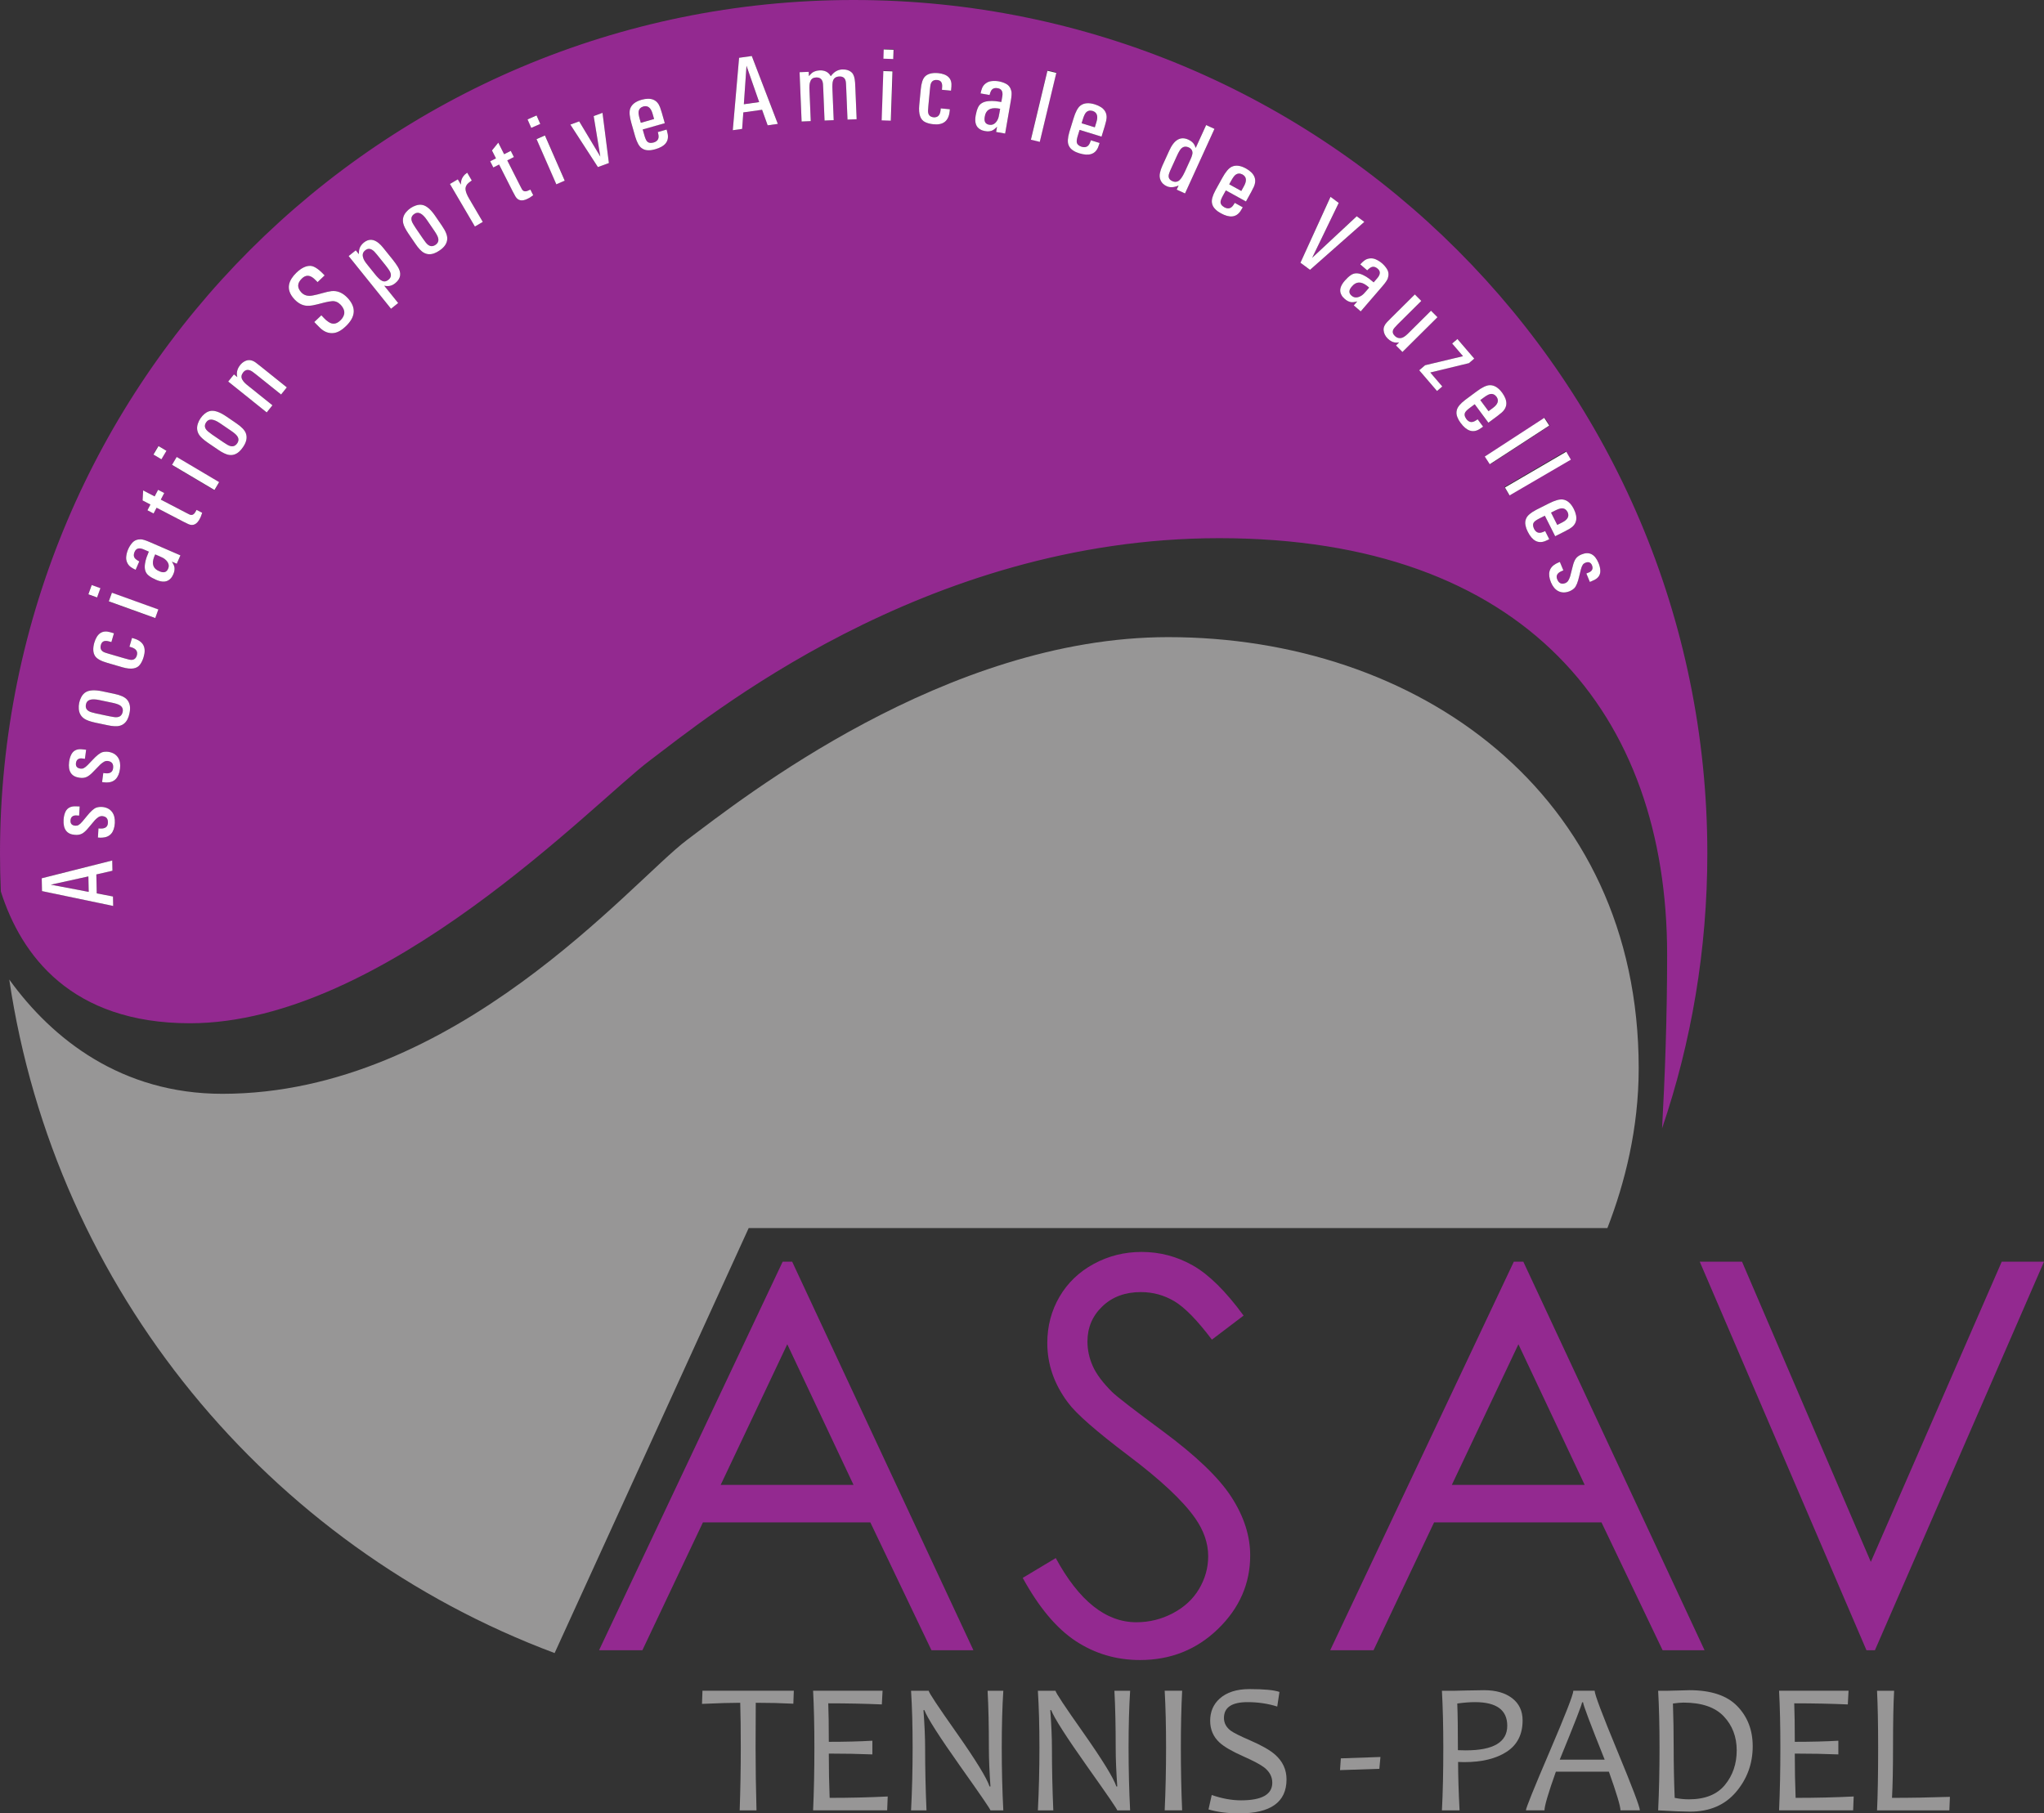 <?xml version="1.0" encoding="utf-8"?>
<!-- Generator: Adobe Illustrator 28.0.0, SVG Export Plug-In . SVG Version: 6.00 Build 0)  -->
<svg version="1.1" id="Layer_1" xmlns="http://www.w3.org/2000/svg" xmlns:xlink="http://www.w3.org/1999/xlink" x="0px" y="0px"
	 viewBox="0 0 695.102 616.827" enable-background="new 0 0 695.102 616.827" xml:space="preserve">
<rect x="0" y="0" width="695.102" height="616.827" fill="#333333" stroke="none"/>
<g>
	<g>
		<path fill="#932990" d="M372.883,41.461c0.6-1.997,0.164-3.239-1.308-3.726     c-0.954-0.269-1.724-0.069-2.31,0.597c-0.344,0.383-0.691,1.146-1.042,2.291     l-0.4,1.307l4.493,1.377L372.883,41.461z"/>
		<path fill="#932990" d="M40.701,239.865c-0.506-0.304-1.362-0.583-2.566-0.835     l-4.382-0.919c-2.709-0.568-4.214-0.081-4.515,1.463     c-0.312,1.378,0.357,2.292,2.009,2.744l1.542,0.393l4.382,0.919l1.6,0.283     c1.683,0.248,2.668-0.342,2.956-1.772     C41.911,241.143,41.569,240.385,40.701,239.865z"/>
		<path fill="#932990" d="M398.696,61.621c0.685,0.312,1.327,0.317,1.928,0.015     c0.716-0.362,1.474-1.407,2.274-3.133l2.034-4.463     c0.246-0.539,0.424-1.053,0.533-1.541c0.11-0.488,0.071-0.938-0.117-1.349     c-0.209-0.421-0.57-0.755-1.083-1.001c-1.332-0.595-2.396-0.184-3.191,1.231     c-0.294,0.48-0.587,1.054-0.879,1.722l-1.85,4.059     c-0.352,0.742-0.596,1.332-0.732,1.77     C397.144,60.206,397.504,61.103,398.696,61.621z"/>
		<path fill="#932990" d="M414.61,183.06c104.33,0,152.33,60,152.33,141.66     c0,21.71-0.78,42.23-1.72,59.1c9.98-29.34,15.39-60.8,15.39-93.52     C580.61,129.97,450.63,0,290.3,0S0,129.97,0,290.3     C0,294.64,0.1,298.96,0.29,303.25c6.94,21.79,23.99,44.81,64.32,44.81     c66,0,137.66-75.34,156.33-89.34S313.94,183.06,414.61,183.06z M537.837,188.59     c2.59-1.071,4.515-0.098,5.774,2.919c0.327,0.79,0.523,1.565,0.592,2.326     c0.139,1.497-0.489,2.619-1.881,3.367l-1.165,0.537l-0.505,0.209l-1.188-2.875     l0.489-0.203l0.568-0.235c0.982-0.517,1.274-1.285,0.878-2.305     c-0.416-1.036-1.171-1.341-2.264-0.913c-0.4,0.166-0.695,0.392-0.884,0.68     c-0.252,0.375-0.466,0.901-0.643,1.579l-0.572,2.327     c-0.457,2.025-1.003,3.374-1.639,4.043c-0.429,0.424-0.973,0.778-1.632,1.063     c-1.409,0.558-2.69,0.545-3.844-0.038c-1.049-0.541-1.88-1.535-2.491-2.983     c-1.204-2.941-0.636-5.057,1.704-6.345l0.771-0.374l0.553-0.229l1.188,2.875     l-0.569,0.235l-0.611,0.309c-1.063,0.649-1.355,1.509-0.875,2.581     c0.542,1.28,1.438,1.687,2.687,1.219c0.421-0.174,0.751-0.434,0.99-0.78     c0.283-0.449,0.514-0.964,0.693-1.544l0.479-1.881l0.511-1.986     c0.254-0.906,0.555-1.61,0.902-2.111     C536.277,189.439,536.938,188.95,537.837,188.59z M533.859,179.806     c-0.458,0.281-1.002,0.581-1.633,0.899l-3.358,1.691l-3.514-6.975l-1.617,0.815     c-1.023,0.502-1.694,0.942-2.014,1.321c-0.488,0.577-0.506,1.339-0.055,2.285     c0.625,1.241,1.546,1.651,2.763,1.23l0.672-0.262l0.351-0.177l1.399,2.778     l-0.351,0.177l-1.062,0.477c-2.402,0.929-4.369-0.14-5.901-3.208     c-0.369-0.707-0.618-1.404-0.748-2.092c-0.196-0.896-0.117-1.714,0.237-2.454     c0.425-0.979,1.573-1.954,3.446-2.922l4.242-2.137     c2.092-1.066,3.697-1.512,4.819-1.336c1.483,0.235,2.712,1.319,3.686,3.252     C536.688,176.154,536.234,178.367,533.859,179.806z M534.021,156.176l-20.839,12.167     l-1.568-2.686l20.839-12.167L534.021,156.176z M527.062,144.749l-20.23,13.153     l-1.695-2.607l20.23-13.154L527.062,144.749z M506.661,131.021     c1.502-0.021,2.897,0.837,4.187,2.577c1.954,2.692,1.884,4.95-0.212,6.773     c-0.402,0.355-0.888,0.744-1.455,1.165l-3.021,2.239l-4.651-6.273l-1.455,1.079     c-0.922,0.669-1.509,1.218-1.759,1.645c-0.383,0.652-0.271,1.405,0.336,2.261     c0.828,1.116,1.805,1.363,2.932,0.74l0.617-0.373l0.316-0.234l1.853,2.499     l-0.316,0.234l-0.964,0.651c-2.208,1.325-4.329,0.607-6.362-2.154     c-0.484-0.634-0.849-1.279-1.094-1.934c-0.347-0.85-0.408-1.669-0.185-2.459     c0.252-1.038,1.217-2.193,2.896-3.467l3.816-2.83     C504.019,131.753,505.526,131.04,506.661,131.021z M495.624,115.315l5.722,6.666     l-1.803,1.547l-13.148,3.18l4.085,4.759l-1.79,1.537l-6.055-7.055l1.996-1.714     l12.899-3.078l-3.695-4.305L495.624,115.315z M481.142,100.152l2.191,2.207     l-8.028,7.972c-0.841,0.851-1.339,1.441-1.492,1.771     c-0.342,0.772-0.179,1.478,0.487,2.117c0.417,0.437,0.88,0.692,1.388,0.766     c0.611,0.115,1.244-0.048,1.898-0.489c0.388-0.256,0.775-0.577,1.163-0.963     l7.896-7.839l2.191,2.207l-11.909,11.825l-2.191-2.207l1.055-1.047l-0.894,0.069     c-1.088-0.012-2.094-0.483-3.017-1.413c-0.818-0.825-1.271-1.757-1.355-2.796     c-0.077-0.967,0.329-1.908,1.219-2.823l1.272-1.289L481.142,100.152z      M467.8,88.198c0.759,0.324,1.466,0.76,2.121,1.309     c0.75,0.647,1.343,1.338,1.777,2.074c0.552,0.913,0.637,1.948,0.254,3.108     c-0.206,0.605-0.804,1.481-1.793,2.629l-7.421,8.607l-2.355-2.031l1.183-1.372     c-0.989,0.275-1.747,0.352-2.272,0.229c-0.689-0.143-1.354-0.498-1.994-1.064     c-0.481-0.4-0.845-0.834-1.09-1.3c-0.851-1.456-0.479-3.091,1.115-4.905     c0.662-0.768,1.335-1.392,2.019-1.87c1.174-0.838,2.595-0.847,4.264-0.025     c0.67,0.322,1.312,0.71,1.928,1.166l1.611,1.298l1.283-1.488     c1.068-1.275,1.074-2.346,0.017-3.212c-0.638-0.535-1.261-0.719-1.87-0.552     c-0.436,0.121-0.98,0.509-1.635,1.163l-2.356-2.031     c0.47-0.527,0.916-0.948,1.337-1.262c0.526-0.418,1.146-0.67,1.858-0.755     S467.167,87.921,467.8,88.198z M452.471,66.956l2.787,2.065l-9.035,18.68     l15.159-14.142l2.582,1.913l-18.466,16.308l-3.255-2.412L452.471,66.956z      M415.647,60.543c1.125-2.06,2.2-3.334,3.225-3.822     c1.357-0.643,2.983-0.441,4.878,0.605c2.896,1.638,3.77,3.722,2.62,6.25     c-0.219,0.491-0.499,1.045-0.841,1.664l-1.817,3.291l-6.837-3.776l-0.876,1.585     c-0.561,0.992-0.867,1.734-0.917,2.227c-0.077,0.751,0.338,1.391,1.244,1.917     c1.217,0.672,2.209,0.491,2.976-0.543l0.406-0.595l0.19-0.344l2.723,1.504     l-0.19,0.344l-0.606,0.992c-1.459,2.123-3.687,2.35-6.683,0.682     c-0.704-0.375-1.303-0.811-1.798-1.305c-0.668-0.629-1.064-1.349-1.188-2.16     c-0.202-1.048,0.196-2.5,1.195-4.356L415.647,60.543z M394.479,58.76     c0.166-0.776,0.438-1.578,0.815-2.408l2.318-5.085     c1.671-3.746,3.851-5,6.542-3.76c0.99,0.464,1.678,1.072,2.062,1.823     c0.115,0.24,0.255,0.567,0.417,0.979l3.538-7.759l2.83,1.29l-10.011,21.957     l-2.83-1.29l0.639-1.399c-1.577,0.684-2.931,0.755-4.062,0.214     c-0.927-0.411-1.593-1.03-1.997-1.859     C394.336,60.632,394.249,59.732,394.479,58.76z M363.673,44.858l1.393-4.542     c0.676-2.247,1.466-3.715,2.368-4.404c1.196-0.909,2.829-1.046,4.898-0.412     c3.171,1.008,4.454,2.867,3.85,5.577c-0.113,0.525-0.273,1.126-0.48,1.801     l-1.102,3.595l-7.467-2.289l-0.531,1.732c-0.345,1.086-0.491,1.875-0.439,2.368     c0.079,0.751,0.617,1.292,1.612,1.62c1.329,0.407,2.263,0.026,2.8-1.144     l0.275-0.666l0.115-0.376l2.974,0.912l-0.115,0.375l-0.39,1.096     c-0.99,2.377-3.124,3.058-6.399,2.042c-0.766-0.223-1.441-0.525-2.027-0.907     c-0.783-0.478-1.319-1.101-1.607-1.869     C362.986,48.384,363.078,46.88,363.673,44.858z M356.212,23.891l3.024,0.725     l-5.625,23.466l-3.024-0.725L356.212,23.891z M331.806,39.241     c0.173-0.999,0.43-1.879,0.771-2.642c0.577-1.322,1.792-2.059,3.646-2.211     c0.74-0.068,1.491-0.064,2.253,0.01l2.049,0.287l0.336-1.937     c0.262-1.643-0.283-2.564-1.636-2.765c-0.822-0.131-1.451,0.032-1.889,0.487     c-0.312,0.328-0.58,0.94-0.805,1.838l-3.064-0.532     c0.132-0.694,0.298-1.284,0.498-1.77c0.236-0.629,0.638-1.164,1.207-1.604     c0.567-0.439,1.194-0.703,1.88-0.792c0.817-0.112,1.648-0.101,2.492,0.034     c0.977,0.17,1.84,0.458,2.59,0.866c0.942,0.5,1.547,1.344,1.814,2.536     c0.134,0.625,0.072,1.684-0.188,3.176l-1.944,11.197l-3.064-0.532l0.31-1.785     c-0.708,0.744-1.318,1.199-1.833,1.364c-0.665,0.232-1.417,0.269-2.257,0.111     c-0.62-0.096-1.154-0.281-1.604-0.556     C331.891,43.211,331.37,41.617,331.806,39.241z M312.609,35.775l0.507-5.308     c0.197-2.179,0.676-3.655,1.437-4.43c0.938-0.952,2.428-1.341,4.472-1.169     c3.264,0.335,4.772,1.858,4.524,4.57l-0.089,0.936l-0.044,0.459l-3.096-0.296     l0.044-0.459l0.046-0.836c0.003-1.236-0.544-1.912-1.643-2.028     c-1.417-0.147-2.215,0.538-2.394,2.054l-0.137,1.257l-0.506,5.291l-0.128,1.704     c-0.081,1.446,0.547,2.239,1.884,2.378c1.385,0.121,2.175-0.662,2.371-2.349     l0.065-0.681l3.096,0.296l-0.073,0.766c-0.356,3.251-2.211,4.693-5.564,4.327     c-1.021-0.098-1.915-0.326-2.681-0.686     C313.018,40.839,312.321,38.907,312.609,35.775z M300.613,16.701l3.348,0.115     l-0.108,3.143l-3.348-0.115L300.613,16.701z M300.481,24.049l3.109,0.106     l-0.575,16.772l-3.108-0.106L300.481,24.049z M275.02,24.432l0.06,1.451     l0.72-0.782c0.317-0.332,0.688-0.587,1.114-0.764     c0.538-0.228,1.125-0.36,1.763-0.397c1.81-0.075,3.091,0.585,3.845,1.979     c1.036-1.434,2.315-2.199,3.839-2.296c1.423-0.047,2.533,0.312,3.328,1.077     c0.617,0.59,0.982,1.704,1.096,3.342l0.101,2.031l0.432,10.484l-3.107,0.128     l-0.426-10.331l-0.104-2.099c-0.087-1.559-0.842-2.303-2.264-2.233     c-1.116,0.046-1.826,0.526-2.13,1.439c-0.206,0.545-0.271,1.591-0.196,3.138     l0.423,10.28l-3.108,0.128l-0.425-10.313l-0.102-2.065     c-0.122-1.569-0.894-2.33-2.317-2.282c-0.957,0.028-1.597,0.414-1.919,1.157     c-0.209,0.453-0.328,0.914-0.354,1.383c-0.044,0.583-0.045,1.262-0.002,2.035     l0.423,10.28l-3.107,0.128l-0.69-16.768L275.02,24.432z M251.342,19.658     l4.315-0.607l8.856,23.088l-3.453,0.486l-1.9-5.29l-6.38,0.897l-0.401,5.613     l-3.182,0.448L251.342,19.658z M182.474,39.221l1.262,2.88l-3.068,1.344     l-1.262-2.88L182.474,39.221z M53.849,151.665l2.704,1.605l-1.71,2.88     l-2.704-1.605L53.849,151.665z M31.139,199.045l2.958,1.066l-1.136,3.151     l-2.958-1.066L31.139,199.045z M14.283,303.105l-0.09-4.357l23.977-6.051     l0.072,3.486l-5.478,1.258l0.133,6.442l5.526,1.065l0.067,3.212L14.283,303.105z      M34.76,284.928l-0.856,0.001l-0.597-0.035l0.182-3.105l0.614,0.036l0.686-0.011     c1.24-0.121,1.876-0.769,1.911-1.942c0.07-1.388-0.559-2.144-1.887-2.267     c-0.455-0.027-0.865,0.063-1.231,0.27c-0.45,0.282-0.882,0.645-1.296,1.088     l-1.251,1.484l-1.324,1.566c-0.623,0.706-1.2,1.208-1.731,1.508     c-0.649,0.373-1.458,0.525-2.423,0.458c-2.798-0.164-4.107-1.878-3.928-5.143     c0.05-0.853,0.21-1.637,0.48-2.352c0.527-1.407,1.581-2.144,3.16-2.211     l1.283,0.023l0.546,0.032l-0.182,3.105l-0.529-0.031l-0.614-0.036     c-1.109,0.038-1.707,0.602-1.794,1.692c-0.077,1.114,0.47,1.717,1.64,1.808     c0.433,0.025,0.796-0.05,1.092-0.227c0.39-0.229,0.812-0.609,1.265-1.142     l1.529-1.845c1.293-1.625,2.372-2.6,3.236-2.926     c0.571-0.195,1.214-0.277,1.932-0.246c1.511,0.111,2.659,0.681,3.444,1.708     c0.709,0.943,1.024,2.2,0.943,3.77     C38.859,283.13,37.427,284.787,34.76,284.928z M40.811,261.516     c-0.427,3.15-1.975,4.698-4.646,4.645l-0.854-0.061l-0.593-0.078l0.406-3.083     l0.61,0.081l0.685,0.038c1.245-0.031,1.928-0.63,2.047-1.798     c0.171-1.379-0.402-2.179-1.718-2.398c-0.452-0.06-0.868,0-1.248,0.18     c-0.469,0.249-0.927,0.579-1.372,0.991l-1.355,1.39l-1.435,1.466     c-0.673,0.658-1.285,1.118-1.836,1.378c-0.675,0.325-1.492,0.418-2.45,0.281     c-2.779-0.367-3.96-2.171-3.544-5.415c0.112-0.847,0.328-1.617,0.649-2.311     c0.628-1.365,1.732-2.024,3.312-1.977l1.277,0.117l0.542,0.071l-0.407,3.083     l-0.525-0.069l-0.61-0.081c-1.109-0.043-1.746,0.477-1.912,1.558     c-0.157,1.105,0.344,1.746,1.505,1.922c0.429,0.057,0.798,0.008,1.105-0.147     c0.406-0.199,0.854-0.548,1.345-1.046l1.659-1.729     c1.408-1.527,2.555-2.421,3.439-2.684c0.583-0.153,1.231-0.188,1.944-0.105     c1.5,0.221,2.603,0.872,3.311,1.953     C40.782,258.679,41.004,259.955,40.811,261.516z M44.041,242.591     c-0.624,3.141-2.33,4.616-5.12,4.427c-0.737-0.038-1.533-0.152-2.39-0.344     l-4.115-0.863c-1.704-0.369-2.944-0.81-3.721-1.322     c-1.162-0.791-1.794-1.907-1.899-3.349c-0.056-0.675-0.011-1.364,0.137-2.067     c0.145-0.691,0.38-1.34,0.705-1.947c0.423-0.796,0.97-1.38,1.642-1.751     c1.172-0.65,2.965-0.734,5.378-0.251l4.115,0.863     c2.176,0.445,3.645,1.103,4.406,1.972     C44.178,239.075,44.465,240.62,44.041,242.591z M48.837,223.489     c-0.287,0.984-0.679,1.819-1.176,2.505c-1.035,1.514-3.064,1.836-6.085,0.966     l-5.119-1.494c-2.103-0.602-3.463-1.349-4.082-2.241     c-0.759-1.1-0.862-2.637-0.31-4.612c0.941-3.144,2.72-4.339,5.337-3.587     l0.902,0.263l0.443,0.129l-0.871,2.986l-0.443-0.129l-0.813-0.202     c-1.213-0.235-1.98,0.176-2.301,1.233c-0.41,1.364,0.114,2.276,1.569,2.737     l1.209,0.371l5.102,1.489l1.65,0.446c1.405,0.351,2.301-0.118,2.688-1.405     c0.378-1.337-0.242-2.26-1.862-2.769l-0.656-0.191l0.871-2.986l0.738,0.215     C48.757,218.172,49.826,220.264,48.837,223.489z M52.745,210.267l-15.788-5.691     l1.055-2.926l15.788,5.691L52.745,210.267z M60.113,191.761l-1.662-0.721     c0.557,0.863,0.855,1.563,0.895,2.102c0.068,0.701-0.073,1.44-0.423,2.22     c-0.239,0.58-0.545,1.056-0.917,1.428c-1.137,1.246-2.808,1.377-5.015,0.395     c-0.93-0.403-1.725-0.86-2.386-1.37c-1.15-0.872-1.581-2.226-1.292-4.063     c0.108-0.736,0.288-1.465,0.539-2.188l0.76-1.924l-1.803-0.782     c-1.535-0.641-2.559-0.328-3.072,0.94c-0.321,0.768-0.311,1.417,0.029,1.95     c0.245,0.379,0.777,0.784,1.597,1.214l-1.238,2.853     c-0.643-0.291-1.178-0.591-1.603-0.9c-0.556-0.378-0.981-0.895-1.274-1.55     c-0.293-0.655-0.403-1.326-0.328-2.014c0.083-0.821,0.289-1.625,0.619-2.414     c0.395-0.909,0.878-1.681,1.451-2.314c0.707-0.798,1.67-1.188,2.891-1.167     c0.639,0.016,1.653,0.326,3.043,0.929l10.426,4.523L60.113,191.761z      M68.415,175.401c-0.128,0.37-0.29,0.729-0.484,1.078     c-0.984,1.89-2.263,2.496-3.837,1.817l-1.661-0.807l-9.186-4.783l-1.018,1.956     l-2.092-1.089l1.018-1.956l-2.668-1.389l0.194-3.406l3.911,2.036l1.168-2.243     l2.092,1.089l-1.168,2.243l8.746,4.554l0.993,0.498     c0.804,0.38,1.479,0.096,2.024-0.854l0.409-0.711l1.895,0.986L68.415,175.401z      M72.95,166.761l-14.431-8.567l1.588-2.675l14.431,8.567L72.95,166.761z      M82.662,152.062c-1.776,2.665-3.917,3.376-6.422,2.136     c-0.667-0.316-1.359-0.727-2.077-1.23l-3.474-2.369     c-1.434-0.992-2.412-1.873-2.935-2.643c-0.771-1.174-0.93-2.448-0.476-3.821     c0.206-0.646,0.511-1.265,0.916-1.858c0.398-0.583,0.863-1.094,1.396-1.531     c0.695-0.574,1.423-0.904,2.186-0.991c1.332-0.153,3.021,0.454,5.067,1.822     l3.473,2.369c1.842,1.243,2.948,2.411,3.319,3.505     C84.132,148.865,83.807,150.402,82.662,152.062z M95.587,134.19l-8.251-6.62     l-1.341-1.032c-1.333-0.996-2.435-0.953-3.304,0.132     c-0.638,0.832-0.745,1.638-0.318,2.417c0.234,0.437,0.543,0.838,0.928,1.205     s0.812,0.732,1.281,1.093l8.064,6.47l-1.946,2.426l-13.09-10.502l1.947-2.426     l1.146,0.92c-0.371-1.467-0.047-2.835,0.972-4.106     c0.414-0.515,0.896-0.925,1.446-1.229c1.245-0.695,2.514-0.575,3.808,0.36     l1.701,1.321l8.904,7.144L95.587,134.19z M117.588,110.989     c-1.446,1.405-2.852,2.175-4.218,2.309c-1.616,0.152-3.1-0.41-4.454-1.686     l-1.379-1.377l-0.659-0.694l2.404-2.284l0.93,0.979     c0.462,0.504,0.951,0.919,1.467,1.247c1.369,0.962,2.711,0.812,4.025-0.453     c0.503-0.462,0.875-0.973,1.115-1.531c0.571-1.202,0.249-2.476-0.965-3.82     c-0.864-0.893-1.828-1.304-2.894-1.235c-0.743,0.062-1.561,0.202-2.453,0.42     l-2.677,0.681c-1.055,0.279-2.006,0.436-2.853,0.471     c-1.751,0.092-3.364-0.639-4.839-2.192c-1.592-1.708-2.192-3.425-1.802-5.147     c0.283-1.29,1.111-2.603,2.483-3.938c1.693-1.608,3.292-2.373,4.797-2.294     c1.199,0.071,2.681,1.036,4.447,2.895l0.33,0.347l-2.404,2.284l-0.4-0.421     l-0.909-0.857c-1.428-1.205-2.77-1.188-4.027,0.054     c-1.611,1.546-1.668,3.124-0.17,4.734c0.965,1.016,2.258,1.36,3.878,1.031     c1.012-0.191,2.109-0.459,3.291-0.804c1.182-0.344,2.193-0.57,3.034-0.677     c1.997-0.23,3.826,0.53,5.49,2.281     C121.188,104.53,120.992,107.757,117.588,110.989z M135.403,103.077l-2.424,1.949     l-14.415-17.926l2.424-1.949l1.05,1.305c-0.005-0.624,0.033-1.123,0.114-1.495     c0.181-0.92,0.703-1.735,1.565-2.443c1.678-1.35,3.403-1.259,5.173,0.27     c0.503,0.444,0.961,0.923,1.375,1.438l3.267,4.062     c0.621,0.772,1.174,1.542,1.658,2.307c1.427,2.229,1.176,4.135-0.754,5.716     c-0.869,0.684-1.719,1.017-2.552,0.999c-0.319,0.022-0.724-0.018-1.215-0.12     L135.403,103.077z M149.508,85.183c-2.624,1.835-4.877,1.719-6.759-0.348     c-0.506-0.538-1.001-1.172-1.487-1.903l-2.373-3.471     c-0.975-1.445-1.564-2.622-1.771-3.53c-0.291-1.375,0.025-2.618,0.947-3.732     c0.427-0.526,0.937-0.992,1.529-1.397c0.583-0.398,1.202-0.704,1.857-0.917     c0.856-0.282,1.655-0.324,2.397-0.127c1.296,0.342,2.648,1.522,4.056,3.541     l2.372,3.471c1.263,1.828,1.868,3.319,1.815,4.473     C152.041,82.741,151.179,84.054,149.508,85.183z M161.5,77.055l-8.491-14.475     l2.683-1.574l1.046,1.784c-0.008-0.959,0.173-1.753,0.545-2.381     c0.243-0.419,0.513-0.769,0.811-1.05l0.786-0.62l1.556,2.653l-0.847,0.616     c-0.894,0.683-1.321,1.475-1.281,2.376c0.06,0.823,0.457,1.859,1.188,3.107     l4.687,7.989L161.5,77.055z M180.488,66.994     c-0.32,0.226-0.66,0.424-1.021,0.594c-1.901,0.962-3.293,0.709-4.177-0.758     l-0.88-1.624l-4.678-9.24l-1.967,0.996l-1.065-2.104l1.967-0.996l-1.358-2.684     l2.142-2.655l1.992,3.934l2.257-1.143l1.065,2.104l-2.257,1.143l4.455,8.797     l0.517,0.983c0.432,0.778,1.146,0.94,2.143,0.486l0.747-0.34l0.965,1.906     L180.488,66.994z M189.2,62.619l-6.735-15.371l2.849-1.249l6.735,15.372     L189.2,62.619z M203.326,56.827l-9.362-14.444l3.001-1.099l7.182,11.967     l-2.255-13.77l3.001-1.098l2.172,17.076L203.326,56.827z M218.249,50.421     c-0.882-0.602-1.623-1.913-2.222-3.934l-1.301-4.569     c-0.654-2.254-0.79-3.916-0.406-4.984c0.51-1.413,1.806-2.416,3.888-3.008     c3.208-0.878,5.296-0.016,6.263,2.588c0.19,0.503,0.383,1.094,0.576,1.773     l1.03,3.616l-7.512,2.139l0.496,1.742c0.301,1.099,0.607,1.841,0.918,2.226     c0.475,0.587,1.22,0.749,2.234,0.483c1.337-0.381,1.913-1.208,1.728-2.482     l-0.131-0.709l-0.108-0.378l2.992-0.852l0.107,0.378l0.269,1.132     c0.461,2.534-0.959,4.265-4.261,5.193c-0.764,0.229-1.496,0.343-2.195,0.341     C219.697,51.14,218.909,50.908,218.249,50.421z"/>
		<polygon fill="#932990" points="17.28,300.924 30.168,303.375 30.059,298.112   "/>
		<path fill="#932990" d="M423.062,63.272c0.998-1.831,0.827-3.135-0.513-3.915     c-0.878-0.459-1.673-0.423-2.383,0.109c-0.416,0.304-0.912,0.98-1.49,2.027     l-0.661,1.197l4.113,2.272L423.062,63.272z"/>
		<path fill="#932990" d="M132.252,91.795c-0.363-0.542-0.758-1.079-1.187-1.611     l-2.849-3.543l-0.897-1.033c-1.111-1.109-2.152-1.259-3.124-0.448     c-0.744,0.584-1,1.338-0.769,2.262c0.11,0.482,0.303,0.941,0.58,1.376     c0.277,0.436,0.616,0.894,1.018,1.375l2.42,3.01     c0.419,0.54,0.868,1.042,1.344,1.507c0.408,0.417,0.787,0.698,1.136,0.841     c0.739,0.356,1.475,0.225,2.207-0.393     C133.157,94.284,133.197,93.17,132.252,91.795z"/>
		<path fill="#932990" d="M336.352,42.425c1.085,0.211,1.975-0.218,2.669-1.289     c0.267-0.405,0.458-0.84,0.574-1.305l0.262-1.308l0.263-1.516l-0.892-0.155     c-2.559-0.317-4.005,0.623-4.34,2.819     C334.575,41.272,335.063,42.189,336.352,42.425z"/>
		<path fill="#932990" d="M221.91,38.628c-0.582-2.002-1.623-2.808-3.122-2.416     c-0.947,0.293-1.485,0.879-1.614,1.757c-0.081,0.508,0.043,1.338,0.371,2.488     l0.374,1.315l4.52-1.287L221.91,38.628z"/>
		<path fill="#932990" d="M147.711,78.525l-2.527-3.696c-1.562-2.286-2.986-2.976-4.271-2.069     c-1.179,0.778-1.329,1.902-0.449,3.371l0.84,1.351l2.527,3.697l0.958,1.311     c1.042,1.344,2.163,1.6,3.36,0.767c0.824-0.591,1.103-1.375,0.835-2.352     C148.83,80.334,148.405,79.54,147.711,78.525z"/>
		<polygon fill="#932990" points="253.864,22.375 252.961,35.463 258.173,34.73   "/>
		<path fill="#932990" d="M54.135,194.29c1.481,0.68,2.488,0.421,3.02-0.776     c0.46-1.005,0.252-1.971-0.625-2.897c-0.331-0.354-0.708-0.643-1.134-0.865     l-1.209-0.562l-1.411-0.612l-0.36,0.831     C51.505,191.82,52.079,193.448,54.135,194.29z"/>
		<path fill="#932990" d="M531.056,172.912c-0.515,0.017-1.306,0.294-2.374,0.833     l-1.222,0.615l2.114,4.197l1.725-0.869c1.857-0.948,2.452-2.122,1.786-3.521     C532.619,173.292,531.943,172.874,531.056,172.912z"/>
		<path fill="#932990" d="M78.563,146.516l-3.699-2.523     c-2.287-1.56-3.864-1.684-4.731-0.373c-0.815,1.155-0.545,2.255,0.809,3.303     l1.274,0.952l3.699,2.522l1.37,0.873c1.46,0.872,2.596,0.702,3.409-0.509     c0.553-0.85,0.526-1.682-0.078-2.494     C80.264,147.793,79.58,147.209,78.563,146.516z"/>
		<path fill="#932990" d="M459.748,97.433c-1.09,1.212-1.143,2.25-0.157,3.114     c0.822,0.739,1.806,0.828,2.952,0.266c0.437-0.21,0.824-0.485,1.163-0.825     l0.896-0.987l1.005-1.165l-0.687-0.591     C462.888,95.658,461.164,95.721,459.748,97.433z"/>
		<path fill="#932990" d="M507.753,138.722c1.668-1.251,2.054-2.509,1.158-3.774     c-0.608-0.783-1.347-1.08-2.213-0.891c-0.505,0.104-1.237,0.513-2.198,1.225     l-1.098,0.814l2.799,3.775L507.753,138.722z"/>
		<path fill="#932990" d="M266.16,429.172L203.719,561.332h14.734l20.588-43.484h56.935     l20.786,43.484h14.266l-61.633-132.16H266.16z M245.08,505.09l22.646-47.839     l22.537,47.839H245.08z"/>
		<path fill="#932990" d="M395.238,486.672c-9.645-7.127-15.334-11.529-17.07-13.207     c-3.176-3.174-5.361-6.109-6.559-8.805c-1.199-2.695-1.797-5.48-1.797-8.355     c0-4.731,1.691-8.715,5.076-11.949c3.383-3.234,7.74-4.852,13.072-4.852     c4.133,0,7.951,1.049,11.455,3.145c3.504,2.097,7.74,6.439,12.713,13.027     l10.781-8.176c-6.051-8.266-11.785-13.94-17.205-17.025     c-5.422-3.084-11.246-4.627-17.475-4.627c-5.871,0-11.307,1.363-16.307,4.088     c-5.002,2.726-8.881,6.454-11.635,11.186c-2.756,4.732-4.133,9.973-4.133,15.723     c0,7.248,2.336,13.986,7.008,20.215c2.695,3.714,9.553,9.733,20.574,18.059     c10.961,8.266,18.508,15.334,22.641,21.203c2.994,4.253,4.492,8.596,4.492,13.027     c0,3.894-1.02,7.577-3.055,11.051c-2.037,3.475-5.002,6.244-8.895,8.311     c-3.895,2.066-8.057,3.1-12.488,3.1c-10.363,0-19.496-7.277-27.402-21.832     l-11.231,6.738c5.51,10.062,11.53,17.235,18.059,21.518     c6.527,4.281,13.805,6.424,21.832,6.424c10.422,0,19.271-3.533,26.549-10.602     c7.277-7.067,10.916-15.393,10.916-24.977c0-6.648-2.127-13.267-6.379-19.855     C414.523,502.635,406.677,495.118,395.238,486.672z"/>
		<path fill="#932990" d="M514.802,429.172l-62.441,132.16h14.734l20.588-43.484h56.935     l20.786,43.484h14.266l-61.633-132.16H514.802z M493.722,505.09l22.646-47.839     l22.537,47.839H493.722z"/>
		<polygon fill="#932990" points="680.727,429.172 636.211,531.277 592.411,429.172      578.036,429.172 634.727,561.332 637.602,561.332 695.102,429.172   "/>
	</g>
	<g>
		<path fill="#979696" d="M546.63,417.72c5.92-15.26,10.64-33.85,10.64-54.33     c0-94-75.66-146.67-160-146.67c-75.66,0-145,55-163.66,69     c-18.67,14-78.67,86.34-158,86.34c-34.27,0-57.85-18.6-72.46-38.87     C18.79,438.82,91.32,525.91,188.61,562.29l66-144.57H546.63z"/>
		<path fill="#979696" d="M238.729,579.577c5.583-0.25,9.917-0.375,13-0.375     c0.125,4.084,0.188,9.156,0.188,15.219c0,7.146-0.125,14.271-0.375,21.375h5.719     c-0.208-7.458-0.312-14.583-0.312-21.375c0-6.146,0.021-11.219,0.062-15.219     c4.396,0,8.656,0.104,12.781,0.312l0.156-4.406h-31.062L238.729,579.577z"/>
		<path fill="#979696" d="M281.854,596.483c5.25,0,10.188,0.094,14.812,0.281v-4.656     c-4.333,0.25-9.271,0.375-14.812,0.375c0-5.5-0.062-9.864-0.188-13.094     c6.417,0,12.489,0.125,18.219,0.375l0.25-4.656h-23.625c0.292,5.542,0.438,11.979,0.438,19.312     c0,7.792-0.146,14.917-0.438,21.375h25.188l0.188-4.719c-6.25,0.312-12.833,0.469-19.75,0.469     C281.948,606.858,281.854,601.837,281.854,596.483z"/>
		<path fill="#979696" d="M335.854,575.108c0.292,5.375,0.438,11.917,0.438,19.625     c0,3.542,0.177,7.854,0.531,12.938h-0.312c-0.917-2.833-4.667-8.938-11.25-18.312     c-6.292-8.916-9.438-13.666-9.438-14.25h-6c0.354,5.521,0.531,11.959,0.531,19.312     c0,7.479-0.177,14.604-0.531,21.375h5.25c-0.312-7.125-0.469-14.188-0.469-21.188     c0-3.583-0.188-7.885-0.562-12.906h0.312c1,2.646,5.073,9.021,12.219,19.125     c6.833,9.625,10.25,14.615,10.25,14.969h4.375c-0.354-6.771-0.531-13.896-0.531-21.375     c0-7.354,0.177-13.791,0.531-19.312H335.854z"/>
		<path fill="#979696" d="M378.979,575.108c0.291,5.375,0.438,11.917,0.438,19.625     c0,3.542,0.177,7.854,0.531,12.938h-0.312c-0.917-2.833-4.667-8.938-11.25-18.312     c-6.292-8.916-9.438-13.666-9.438-14.25h-6c0.354,5.521,0.531,11.959,0.531,19.312     c0,7.479-0.178,14.604-0.531,21.375h5.25c-0.312-7.125-0.469-14.188-0.469-21.188     c0-3.583-0.188-7.885-0.562-12.906h0.312c1,2.646,5.072,9.021,12.219,19.125     c6.833,9.625,10.25,14.615,10.25,14.969h4.375c-0.354-6.771-0.531-13.896-0.531-21.375     c0-7.354,0.177-13.791,0.531-19.312H378.979z"/>
		<path fill="#979696" d="M396.073,575.108c0.312,5.5,0.469,11.938,0.469,19.312     c0,7.5-0.156,14.625-0.469,21.375h5.938c-0.292-6.708-0.438-13.833-0.438-21.375     c0-7.188,0.146-13.625,0.438-19.312H396.073z"/>
		<path fill="#979696" d="M433.604,596.827c-1.729-1.521-4.542-3.125-8.438-4.812     c-3.417-1.479-5.625-2.583-6.625-3.312c-1.542-1.166-2.312-2.614-2.312-4.344     c0-3.583,2.677-5.375,8.031-5.375c3.562,0,6.927,0.5,10.094,1.5l0.75-4.969     c-1.834-0.646-5.229-0.969-10.188-0.969c-4.375,0-7.761,1.084-10.156,3.25     c-2.146,1.938-3.219,4.448-3.219,7.531c0,2.959,1.052,5.417,3.156,7.375     c1.521,1.417,4.177,2.969,7.969,4.656c3.604,1.604,6.021,2.886,7.25,3.844     c1.833,1.438,2.75,3.167,2.75,5.188c0,4-3.542,6-10.625,6c-3.146,0-6.469-0.604-9.969-1.812     l-1.094,4.906c3.041,0.896,6.521,1.344,10.438,1.344c10.729,0,16.094-3.854,16.094-11.562     C437.51,601.931,436.208,599.119,433.604,596.827z"/>
		<polygon fill="#979696" points="455.698,602.108 469.073,601.67 469.448,597.639      455.979,598.108   "/>
		<path fill="#979696" d="M514.245,577.655c-2.365-1.822-5.547-2.734-9.547-2.734     c-1.584,0-3.506,0.031-5.766,0.094c-2.261,0.062-3.631,0.094-4.109,0.094h-4.469     c0.312,5.709,0.469,12.146,0.469,19.312c0,8.334-0.156,15.459-0.469,21.375h6     c-0.334-6.438-0.5-11.927-0.5-16.469c0.562,0.042,1.229,0.062,2,0.062     c6.083,0,10.927-1.177,14.531-3.531c3.604-2.354,5.406-5.906,5.406-10.656     C517.792,581.994,516.609,579.478,514.245,577.655z M498.479,595.389     c-1.062,0-1.959-0.021-2.688-0.062c0-7.188-0.073-12.479-0.219-15.875     c2.229-0.312,4.239-0.469,6.031-0.469c7.312,0,10.969,2.678,10.969,8.031     C512.573,592.598,507.875,595.389,498.479,595.389z"/>
		<path fill="#979696" d="M542.292,575.108h-7.25c0,1.25-2.688,8.151-8.062,20.703     c-5.375,12.553-8.062,19.214-8.062,19.984h6.312c0-1.5,1.291-5.885,3.875-13.156h18.031     c2.625,7.375,3.938,11.761,3.938,13.156h6.594c0-1.146-2.562-7.906-7.688-20.281     S542.292,576.337,542.292,575.108z M530.417,598.545c5.062-12.354,7.594-18.854,7.594-19.5     h0.344c0,0.771,2.447,7.271,7.344,19.5H530.417z"/>
		<path fill="#979696" d="M574.51,574.92c-0.542,0-1.667,0.031-3.375,0.094     c-1.709,0.062-2.979,0.094-3.812,0.094h-3.438c0.312,5.542,0.469,11.979,0.469,19.312     c0,7.792-0.156,14.917-0.469,21.375c5.062,0.291,8.677,0.438,10.844,0.438     c6.646,0,11.859-2.229,15.641-6.688c3.781-4.458,5.672-9.646,5.672-15.562     c0-5.479-1.75-10.025-5.25-13.641C587.292,576.728,581.864,574.92,574.51,574.92z      M586.588,607.155c-2.678,3.261-6.766,4.891-12.266,4.891     c-1.542,0-3.146-0.166-4.812-0.5c-0.229-5.791-0.344-11.5-0.344-17.125     c0-5.125-0.084-10.114-0.25-14.969c1.521-0.208,2.719-0.312,3.594-0.312     c6.166,0,10.724,1.553,13.672,4.656c2.947,3.104,4.422,6.969,4.422,11.594     C590.604,599.973,589.265,603.895,586.588,607.155z"/>
		<path fill="#979696" d="M610.354,596.483c5.25,0,10.188,0.094,14.812,0.281v-4.656     c-4.334,0.25-9.271,0.375-14.812,0.375c0-5.5-0.062-9.864-0.188-13.094     c6.416,0,12.489,0.125,18.219,0.375l0.25-4.656h-23.625c0.291,5.542,0.438,11.979,0.438,19.312     c0,7.792-0.146,14.917-0.438,21.375h25.188l0.188-4.719c-6.25,0.312-12.834,0.469-19.75,0.469     C610.448,606.858,610.354,601.837,610.354,596.483z"/>
		<path fill="#979696" d="M643.417,611.545c0.229-4.291,0.344-10,0.344-17.125     c0-8.666,0.125-15.104,0.375-19.312h-5.812c0.25,5.042,0.375,11.479,0.375,19.312     c0,9.104-0.125,16.229-0.375,21.375h24.594l0.188-4.594     C656.229,611.431,649.667,611.545,643.417,611.545z"/>
	</g>
	<g>
		<path fill="#FFFFFF" d="M32.897,303.883l-0.133-6.442l5.478-1.258l-0.072-3.486     l-23.977,6.051l0.09,4.357l24.207,5.055l-0.067-3.212L32.897,303.883z      M17.28,300.924l12.779-2.812l0.109,5.263L17.28,300.924z"/>
		<path fill="#FFFFFF" d="M34.669,274.48c-0.717-0.031-1.361,0.051-1.932,0.246     c-0.864,0.326-1.942,1.302-3.236,2.926l-1.529,1.845     c-0.453,0.533-0.875,0.913-1.265,1.142c-0.295,0.177-0.659,0.252-1.092,0.227     c-1.17-0.091-1.717-0.694-1.64-1.808c0.087-1.09,0.685-1.655,1.794-1.692     l0.614,0.036l0.529,0.031l0.182-3.105l-0.546-0.032l-1.283-0.023     c-1.579,0.067-2.632,0.805-3.16,2.211c-0.27,0.715-0.43,1.499-0.48,2.352     c-0.18,3.265,1.129,4.979,3.928,5.143c0.966,0.068,1.774-0.084,2.423-0.458     c0.531-0.299,1.108-0.802,1.731-1.508l1.324-1.566l1.251-1.484     c0.414-0.444,0.846-0.807,1.296-1.088c0.366-0.207,0.776-0.297,1.231-0.27     c1.328,0.123,1.957,0.879,1.887,2.267c-0.035,1.174-0.671,1.821-1.911,1.942     l-0.686,0.011l-0.614-0.036l-0.182,3.105l0.597,0.035l0.856-0.001     c2.667-0.141,4.1-1.797,4.297-4.97c0.081-1.57-0.234-2.827-0.943-3.77     C37.329,275.161,36.181,274.591,34.669,274.48z"/>
		<path fill="#FFFFFF" d="M36.832,255.734c-0.713-0.083-1.361-0.047-1.944,0.105     c-0.885,0.263-2.031,1.157-3.439,2.684l-1.659,1.729     c-0.491,0.499-0.939,0.848-1.345,1.046c-0.307,0.155-0.676,0.204-1.105,0.147     c-1.161-0.176-1.662-0.816-1.505-1.922c0.166-1.082,0.803-1.601,1.912-1.558     l0.61,0.081l0.525,0.069l0.407-3.083l-0.542-0.071l-1.277-0.117     c-1.58-0.047-2.684,0.611-3.312,1.977c-0.321,0.693-0.538,1.463-0.649,2.311     c-0.416,3.244,0.765,5.048,3.544,5.415c0.958,0.138,1.775,0.044,2.45-0.281     c0.552-0.26,1.164-0.72,1.836-1.378l1.435-1.466l1.355-1.39     c0.445-0.412,0.902-0.743,1.372-0.991c0.38-0.18,0.796-0.24,1.248-0.18     c1.316,0.219,1.889,1.019,1.718,2.398c-0.119,1.168-0.802,1.768-2.047,1.798     l-0.685-0.038l-0.61-0.081l-0.406,3.083l0.593,0.078l0.854,0.061     c2.671,0.053,4.219-1.495,4.646-4.645c0.194-1.561-0.028-2.836-0.667-3.829     C39.435,256.605,38.332,255.954,36.832,255.734z"/>
		<path fill="#FFFFFF" d="M38.773,235.986l-4.115-0.863     c-2.413-0.483-4.206-0.399-5.378,0.251c-0.672,0.371-1.219,0.955-1.642,1.751     c-0.325,0.607-0.56,1.256-0.705,1.947c-0.147,0.703-0.193,1.392-0.137,2.067     c0.105,1.442,0.738,2.559,1.899,3.349c0.777,0.512,2.018,0.953,3.721,1.322     l4.115,0.863c0.856,0.191,1.653,0.306,2.39,0.344     c2.79,0.189,4.496-1.286,5.12-4.427c0.425-1.971,0.138-3.516-0.862-4.633     C42.418,237.088,40.949,236.431,38.773,235.986z M41.725,242.141     c-0.288,1.43-1.273,2.02-2.956,1.772l-1.6-0.283l-4.382-0.919l-1.542-0.393     c-1.652-0.451-2.321-1.366-2.009-2.744c0.3-1.543,1.805-2.031,4.515-1.463     l4.382,0.919c1.204,0.253,2.06,0.531,2.566,0.835     C41.569,240.385,41.911,241.143,41.725,242.141z"/>
		<path fill="#FFFFFF" d="M45.631,217.212l-0.738-0.215l-0.871,2.986l0.656,0.191     c1.62,0.508,2.241,1.431,1.862,2.769c-0.387,1.288-1.284,1.756-2.688,1.405     l-1.65-0.446l-5.102-1.489l-1.209-0.371c-1.456-0.46-1.979-1.373-1.569-2.737     c0.321-1.058,1.087-1.469,2.301-1.233l0.813,0.202l0.443,0.129l0.871-2.986     l-0.443-0.129l-0.902-0.263c-2.617-0.752-4.396,0.444-5.337,3.587     c-0.552,1.975-0.449,3.513,0.31,4.612c0.618,0.893,1.979,1.64,4.082,2.241     l5.119,1.494c3.021,0.87,5.05,0.548,6.085-0.966     c0.497-0.686,0.889-1.521,1.176-2.505     C49.826,220.264,48.757,218.172,45.631,217.212z"/>
		
			<rect x="43.823" y="197.567" transform="matrix(0.339 -0.941 0.941 0.339 -163.765 178.806)" fill="#FFFFFF" width="3.11" height="16.782"/>
		
			<rect x="30.376" y="199.582" transform="matrix(0.339 -0.941 0.941 0.339 -168.052 163.084)" fill="#FFFFFF" width="3.35" height="3.144"/>
		<path fill="#FFFFFF" d="M47.882,183.455c-1.221-0.021-2.185,0.369-2.891,1.167     c-0.573,0.633-1.057,1.405-1.451,2.314c-0.33,0.789-0.536,1.593-0.619,2.414     c-0.075,0.688,0.034,1.359,0.328,2.014c0.293,0.655,0.718,1.172,1.274,1.55     c0.425,0.309,0.959,0.609,1.603,0.9l1.238-2.853     c-0.82-0.43-1.352-0.835-1.597-1.214c-0.34-0.533-0.35-1.183-0.029-1.95     c0.513-1.268,1.537-1.581,3.072-0.94l1.803,0.782l-0.76,1.924     c-0.251,0.723-0.431,1.452-0.539,2.188c-0.288,1.837,0.143,3.191,1.292,4.063     c0.661,0.51,1.456,0.967,2.386,1.37c2.207,0.982,3.878,0.851,5.015-0.395     c0.373-0.372,0.678-0.848,0.917-1.428c0.35-0.779,0.491-1.519,0.423-2.22     c-0.04-0.539-0.338-1.239-0.895-2.102l1.662,0.721l1.238-2.854l-10.426-4.523     C49.535,183.781,48.521,183.471,47.882,183.455z M52.415,189.408l0.36-0.831     l1.411,0.612l1.209,0.562c0.425,0.222,0.803,0.51,1.134,0.865     c0.877,0.927,1.085,1.893,0.625,2.897c-0.532,1.197-1.539,1.456-3.02,0.776     C52.079,193.448,51.505,191.82,52.415,189.408z"/>
		<path fill="#FFFFFF" d="M66.448,174.146c-0.545,0.949-1.22,1.234-2.024,0.854     l-0.993-0.498l-8.746-4.554l1.168-2.243l-2.092-1.089l-1.168,2.243l-3.911-2.036     l-0.194,3.406l2.668,1.389l-1.018,1.956l2.092,1.089l1.018-1.956l9.186,4.783     l1.661,0.807c1.574,0.678,2.853,0.072,3.837-1.817     c0.194-0.348,0.355-0.708,0.484-1.078l0.337-0.98l-1.895-0.986L66.448,174.146z"/>
		
			<rect x="64.973" y="152.749" transform="matrix(0.51 -0.86 0.86 0.51 -105.996 136.091)" fill="#FFFFFF" width="3.111" height="16.782"/>
		
			<rect x="52.671" y="152.336" transform="matrix(0.511 -0.86 0.86 0.511 -105.739 122.066)" fill="#FFFFFF" width="3.35" height="3.145"/>
		<path fill="#FFFFFF" d="M80.315,143.946l-3.473-2.369     c-2.046-1.368-3.735-1.975-5.067-1.822c-0.763,0.087-1.491,0.417-2.186,0.991     c-0.532,0.437-0.998,0.947-1.396,1.531c-0.405,0.593-0.709,1.212-0.916,1.858     c-0.454,1.373-0.295,2.646,0.476,3.821c0.523,0.771,1.501,1.651,2.935,2.643     l3.474,2.369c0.718,0.504,1.411,0.914,2.077,1.23     c2.505,1.24,4.646,0.528,6.422-2.136c1.146-1.66,1.47-3.197,0.973-4.611     C83.264,146.357,82.157,145.188,80.315,143.946z M80.694,150.761     c-0.812,1.211-1.948,1.381-3.409,0.509l-1.37-0.873l-3.699-2.522l-1.274-0.952     c-1.354-1.048-1.624-2.148-0.809-3.303c0.867-1.312,2.444-1.188,4.731,0.373     l3.699,2.523c1.017,0.693,1.701,1.277,2.053,1.752     C81.22,149.079,81.247,149.911,80.694,150.761z"/>
		<path fill="#FFFFFF" d="M86.929,123.299c-1.294-0.936-2.563-1.056-3.808-0.36     c-0.55,0.304-1.032,0.713-1.446,1.229c-1.02,1.271-1.343,2.64-0.972,4.106     l-1.146-0.92l-1.947,2.426l13.09,10.502l1.946-2.426l-8.064-6.47     c-0.469-0.361-0.896-0.726-1.281-1.093s-0.694-0.769-0.928-1.205     c-0.426-0.78-0.32-1.585,0.318-2.417c0.87-1.084,1.971-1.128,3.304-0.132     l1.341,1.032l8.251,6.62l1.946-2.426l-8.904-7.144L86.929,123.299z"/>
		<path fill="#FFFFFF" d="M112.686,99.029c-0.841,0.107-1.852,0.333-3.034,0.677     c-1.181,0.345-2.278,0.613-3.291,0.804c-1.62,0.329-2.913-0.015-3.878-1.031     c-1.498-1.61-1.441-3.188,0.17-4.734c1.257-1.241,2.599-1.259,4.027-0.054     l0.909,0.857l0.4,0.421l2.404-2.284l-0.33-0.347     c-1.766-1.859-3.248-2.823-4.447-2.895c-1.505-0.079-3.104,0.686-4.797,2.294     c-1.372,1.335-2.2,2.647-2.483,3.938c-0.391,1.723,0.21,3.439,1.802,5.147     c1.476,1.553,3.088,2.284,4.839,2.192c0.847-0.035,1.798-0.191,2.853-0.471     l2.677-0.681c0.892-0.219,1.71-0.359,2.453-0.42     c1.066-0.069,2.03,0.342,2.894,1.235c1.214,1.345,1.536,2.619,0.965,3.82     c-0.24,0.558-0.612,1.068-1.115,1.531c-1.314,1.264-2.656,1.415-4.025,0.453     c-0.516-0.327-1.004-0.743-1.467-1.247l-0.93-0.979l-2.404,2.284l0.659,0.694     l1.379,1.377c1.354,1.276,2.838,1.838,4.454,1.686     c1.366-0.134,2.771-0.904,4.218-2.309c3.403-3.232,3.599-6.459,0.587-9.68     C116.512,99.558,114.683,98.798,112.686,99.029z"/>
		<path fill="#FFFFFF" d="M134.436,96.311c1.93-1.582,2.181-3.487,0.754-5.716     c-0.484-0.766-1.037-1.535-1.658-2.307l-3.267-4.062     c-0.414-0.515-0.873-0.994-1.375-1.438c-1.771-1.529-3.495-1.619-5.173-0.27     c-0.863,0.708-1.385,1.523-1.565,2.443c-0.081,0.372-0.119,0.871-0.114,1.495     l-1.05-1.305l-2.424,1.949l14.415,17.926l2.424-1.949l-4.733-5.887     c0.491,0.102,0.896,0.142,1.215,0.12     C132.717,97.328,133.567,96.995,134.436,96.311z M129.926,95.53     c-0.349-0.143-0.728-0.423-1.136-0.841c-0.476-0.465-0.924-0.967-1.344-1.507     l-2.42-3.01c-0.401-0.481-0.741-0.939-1.018-1.375     c-0.277-0.435-0.47-0.894-0.58-1.376c-0.232-0.924,0.024-1.678,0.769-2.262     c0.971-0.811,2.012-0.661,3.124,0.448l0.897,1.033l2.849,3.543     c0.428,0.533,0.824,1.07,1.187,1.611c0.945,1.375,0.905,2.489-0.12,3.342     C131.401,95.755,130.665,95.886,129.926,95.53z"/>
		<path fill="#FFFFFF" d="M147.906,73.299c-1.408-2.019-2.76-3.199-4.056-3.541     c-0.742-0.197-1.541-0.154-2.397,0.127c-0.655,0.213-1.274,0.519-1.857,0.917     c-0.593,0.405-1.103,0.871-1.529,1.397c-0.922,1.114-1.238,2.357-0.947,3.732     c0.207,0.908,0.796,2.084,1.771,3.53l2.373,3.471     c0.485,0.731,0.981,1.365,1.487,1.903c1.882,2.067,4.135,2.183,6.759,0.348     c1.671-1.129,2.533-2.442,2.585-3.941c0.053-1.154-0.552-2.645-1.815-4.473     L147.906,73.299z M148.149,83.255c-1.197,0.833-2.317,0.577-3.36-0.767     l-0.958-1.311l-2.527-3.697l-0.84-1.351c-0.88-1.469-0.73-2.592,0.449-3.371     c1.285-0.906,2.708-0.216,4.271,2.069l2.527,3.696     c0.694,1.016,1.119,1.809,1.274,2.379C149.252,81.88,148.973,82.664,148.149,83.255     z"/>
		<path fill="#FFFFFF" d="M158.307,64.385c-0.04-0.901,0.387-1.693,1.281-2.376     l0.847-0.616l-1.556-2.653l-0.786,0.62c-0.298,0.281-0.568,0.63-0.811,1.05     c-0.372,0.628-0.553,1.421-0.545,2.381l-1.046-1.784l-2.683,1.574l8.491,14.475     l2.683-1.574l-4.687-7.989C158.764,66.244,158.367,65.208,158.307,64.385z"/>
		<path fill="#FFFFFF" d="M179.621,64.828c-0.997,0.454-1.711,0.292-2.143-0.486     l-0.517-0.983l-4.455-8.797l2.257-1.143l-1.065-2.104l-2.257,1.143l-1.992-3.934     l-2.142,2.655l1.358,2.684l-1.967,0.996l1.065,2.104l1.967-0.996l4.678,9.24     l0.88,1.624c0.884,1.468,2.276,1.721,4.177,0.758     c0.361-0.17,0.701-0.368,1.021-0.594l0.845-0.601l-0.965-1.906L179.621,64.828z"/>
		
			<rect x="179.896" y="39.761" transform="matrix(0.916 -0.401 0.401 0.916 -1.328 76.325)" fill="#FFFFFF" width="3.349" height="3.145"/>
		
			<rect x="185.701" y="45.918" transform="matrix(0.916 -0.401 0.401 0.916 -6.054 79.72)" fill="#FFFFFF" width="3.11" height="16.782"/>
		<polygon fill="#FFFFFF" points="201.892,39.481 204.147,53.251 196.965,41.284 193.963,42.383      203.326,56.827 207.065,55.459 204.893,38.383   "/>
		<path fill="#FFFFFF" d="M226.801,44.45l-0.107-0.378l-2.992,0.852l0.108,0.378     l0.131,0.709c0.185,1.274-0.391,2.101-1.728,2.482     c-1.014,0.265-1.759,0.104-2.234-0.483c-0.312-0.385-0.618-1.127-0.918-2.226     l-0.496-1.742l7.512-2.139l-1.03-3.616c-0.193-0.679-0.386-1.27-0.576-1.773     c-0.966-2.604-3.054-3.466-6.263-2.588c-2.082,0.593-3.378,1.596-3.888,3.008     c-0.383,1.068-0.248,2.73,0.406,4.984l1.301,4.569     c0.599,2.021,1.34,3.333,2.222,3.934c0.66,0.487,1.448,0.719,2.365,0.695     c0.7,0.002,1.431-0.112,2.195-0.341c3.301-0.928,4.722-2.659,4.261-5.193     L226.801,44.45z M217.919,41.772l-0.374-1.315     c-0.328-1.15-0.452-1.98-0.371-2.488c0.129-0.878,0.667-1.463,1.614-1.757     c1.5-0.392,2.54,0.414,3.122,2.416l0.529,1.857L217.919,41.772z"/>
		<path fill="#FFFFFF" d="M251.342,19.658l-2.144,24.635l3.182-0.448l0.401-5.613     l6.38-0.897l1.9,5.29l3.453-0.486l-8.856-23.088L251.342,19.658z      M252.961,35.463l0.903-13.088l4.309,12.355L252.961,35.463z"/>
		<path fill="#FFFFFF" d="M290.785,28.042c-0.113-1.638-0.479-2.751-1.096-3.342     c-0.795-0.765-1.905-1.125-3.328-1.077c-1.524,0.097-2.804,0.862-3.839,2.296     c-0.753-1.394-2.035-2.054-3.845-1.979c-0.637,0.038-1.225,0.17-1.763,0.397     c-0.426,0.177-0.797,0.432-1.114,0.764l-0.72,0.782l-0.06-1.451l-3.107,0.128     l0.69,16.768l3.107-0.128l-0.423-10.28c-0.043-0.773-0.042-1.452,0.002-2.035     c0.026-0.469,0.144-0.93,0.354-1.383c0.323-0.743,0.963-1.128,1.919-1.157     c1.423-0.047,2.196,0.713,2.317,2.282l0.102,2.065l0.425,10.313l3.108-0.128     l-0.423-10.28c-0.075-1.547-0.01-2.593,0.196-3.138     c0.304-0.913,1.014-1.393,2.13-1.439c1.422-0.069,2.177,0.675,2.264,2.233     l0.104,2.099l0.426,10.331l3.107-0.128l-0.432-10.484L290.785,28.042z"/>
		
			<rect x="293.357" y="30.933" transform="matrix(0.034 -0.999 0.999 0.034 258.952 332.948)" fill="#FFFFFF" width="16.782" height="3.11"/>
		
			<rect x="300.661" y="16.654" transform="matrix(0.034 -0.999 0.999 0.034 273.561 319.757)" fill="#FFFFFF" width="3.144" height="3.35"/>
		<path fill="#FFFFFF" d="M319.025,24.869c-2.044-0.172-3.535,0.217-4.472,1.169     c-0.761,0.774-1.24,2.251-1.437,4.43l-0.507,5.308     c-0.288,3.131,0.409,5.063,2.09,5.796c0.767,0.359,1.661,0.588,2.681,0.686     c3.353,0.366,5.208-1.076,5.564-4.327l0.073-0.766l-3.096-0.296l-0.065,0.681     c-0.196,1.687-0.986,2.47-2.371,2.349c-1.337-0.139-1.965-0.932-1.884-2.378     l0.128-1.704l0.506-5.291l0.137-1.257c0.179-1.516,0.977-2.201,2.394-2.054     c1.099,0.116,1.646,0.792,1.643,2.028l-0.046,0.836l-0.044,0.459l3.096,0.296     l0.044-0.459l0.089-0.936C323.797,26.727,322.289,25.204,319.025,24.869z"/>
		<path fill="#FFFFFF" d="M342.134,28.511c-0.75-0.408-1.614-0.696-2.59-0.866     c-0.844-0.135-1.675-0.146-2.492-0.034c-0.686,0.089-1.313,0.353-1.88,0.792     c-0.568,0.439-0.97,0.974-1.207,1.604c-0.2,0.485-0.366,1.075-0.498,1.77     l3.064,0.532c0.225-0.898,0.493-1.51,0.805-1.838     c0.438-0.456,1.067-0.618,1.889-0.487c1.353,0.2,1.898,1.122,1.636,2.765     l-0.336,1.937l-2.049-0.287c-0.762-0.074-1.513-0.078-2.253-0.01     c-1.854,0.152-3.069,0.89-3.646,2.211c-0.34,0.762-0.597,1.643-0.771,2.642     c-0.436,2.376,0.085,3.97,1.563,4.781c0.45,0.275,0.984,0.46,1.604,0.556     c0.84,0.157,1.592,0.121,2.257-0.111c0.514-0.165,1.125-0.62,1.833-1.364     l-0.31,1.785l3.064,0.532l1.944-11.197c0.259-1.493,0.322-2.552,0.188-3.176     C343.681,29.855,343.076,29.011,342.134,28.511z M339.857,38.523l-0.262,1.308     c-0.115,0.465-0.307,0.9-0.574,1.305c-0.695,1.07-1.584,1.5-2.669,1.289     c-1.289-0.235-1.777-1.153-1.464-2.752c0.335-2.197,1.782-3.136,4.34-2.819     l0.892,0.155L339.857,38.523z"/>
		
			<rect x="342.847" y="34.432" transform="matrix(0.233 -0.972 0.972 0.233 237.224 372.746)" fill="#FFFFFF" width="24.131" height="3.11"/>
		<path fill="#FFFFFF" d="M372.333,35.5c-2.069-0.634-3.702-0.497-4.898,0.412     c-0.902,0.688-1.692,2.157-2.368,4.404l-1.393,4.542     c-0.596,2.022-0.688,3.525-0.273,4.51c0.288,0.768,0.824,1.391,1.607,1.869     c0.586,0.382,1.262,0.685,2.027,0.907c3.275,1.016,5.409,0.335,6.399-2.042     l0.39-1.096l0.115-0.375l-2.974-0.912l-0.115,0.376l-0.275,0.666     c-0.537,1.17-1.471,1.551-2.8,1.144c-0.995-0.329-1.533-0.869-1.612-1.62     c-0.052-0.492,0.095-1.282,0.439-2.368l0.531-1.732l7.467,2.289l1.102-3.595     c0.207-0.675,0.367-1.276,0.48-1.801     C376.787,38.367,375.503,36.508,372.333,35.5z M372.883,41.461l-0.566,1.846     l-4.493-1.377l0.4-1.307c0.351-1.144,0.698-1.907,1.042-2.291     c0.586-0.667,1.355-0.866,2.31-0.597     C373.047,38.222,373.483,39.464,372.883,41.461z"/>
		<path fill="#FFFFFF" d="M410.171,42.549l-3.538,7.759     c-0.162-0.412-0.302-0.739-0.417-0.979c-0.384-0.751-1.071-1.358-2.062-1.823     c-2.691-1.239-4.871,0.014-6.542,3.76l-2.318,5.085     c-0.378,0.83-0.649,1.632-0.815,2.408c-0.23,0.972-0.144,1.873,0.262,2.702     c0.404,0.829,1.07,1.449,1.997,1.859c1.131,0.541,2.484,0.469,4.062-0.214     l-0.639,1.399l2.83,1.29l10.011-21.957L410.171,42.549z M405.465,52.499     c-0.109,0.488-0.287,1.002-0.533,1.541l-2.034,4.463     c-0.801,1.727-1.559,2.771-2.274,3.133c-0.601,0.302-1.243,0.297-1.928-0.015     c-1.191-0.518-1.552-1.415-1.083-2.691c0.137-0.438,0.381-1.028,0.732-1.77     l1.85-4.059c0.292-0.668,0.585-1.242,0.879-1.722     c0.796-1.415,1.859-1.826,3.191-1.231c0.513,0.247,0.874,0.581,1.083,1.001     C405.537,51.561,405.576,52.012,405.465,52.499z"/>
		<path fill="#FFFFFF" d="M423.75,57.326c-1.895-1.047-3.521-1.249-4.878-0.605     c-1.024,0.488-2.1,1.763-3.225,3.822l-2.297,4.159     c-0.999,1.856-1.397,3.308-1.195,4.356c0.124,0.811,0.521,1.531,1.188,2.16     c0.495,0.495,1.094,0.93,1.798,1.305c2.996,1.668,5.224,1.441,6.683-0.682     l0.606-0.992l0.19-0.344l-2.723-1.504l-0.19,0.344l-0.406,0.595     c-0.767,1.034-1.759,1.215-2.976,0.543c-0.906-0.527-1.321-1.166-1.244-1.917     c0.05-0.493,0.356-1.235,0.917-2.227l0.876-1.585l6.837,3.776l1.817-3.291     c0.342-0.618,0.622-1.173,0.841-1.664     C427.519,61.048,426.645,58.964,423.75,57.326z M423.062,63.272l-0.934,1.69     l-4.113-2.272l0.661-1.197c0.578-1.047,1.074-1.723,1.49-2.027     c0.71-0.532,1.505-0.568,2.383-0.109     C423.889,60.137,424.06,61.441,423.062,63.272z"/>
		<polygon fill="#FFFFFF" points="461.382,73.56 446.223,87.702 455.258,69.022 452.471,66.956      442.244,89.369 445.499,91.781 463.964,75.473   "/>
		<path fill="#FFFFFF" d="M471.699,91.58c-0.435-0.735-1.027-1.426-1.777-2.074     c-0.655-0.549-1.362-0.985-2.121-1.309c-0.634-0.276-1.308-0.372-2.021-0.287     s-1.332,0.337-1.858,0.755c-0.421,0.314-0.867,0.735-1.337,1.262l2.356,2.031     c0.654-0.654,1.199-1.042,1.635-1.163c0.609-0.167,1.232,0.018,1.87,0.552     c1.058,0.867,1.052,1.938-0.017,3.212l-1.283,1.488l-1.611-1.298     c-0.615-0.456-1.258-0.844-1.928-1.166c-1.669-0.822-3.09-0.813-4.264,0.025     c-0.684,0.479-1.356,1.102-2.019,1.87c-1.595,1.814-1.966,3.449-1.115,4.905     c0.245,0.466,0.608,0.9,1.09,1.3c0.641,0.567,1.305,0.921,1.994,1.064     c0.525,0.123,1.283,0.046,2.272-0.229l-1.183,1.372l2.355,2.031l7.421-8.607     c0.989-1.148,1.587-2.024,1.793-2.629     C472.336,93.529,472.251,92.493,471.699,91.58z M464.601,99.001l-0.896,0.987     c-0.339,0.34-0.727,0.615-1.163,0.825c-1.146,0.562-2.13,0.473-2.952-0.266     c-0.985-0.864-0.933-1.902,0.157-3.114c1.416-1.712,3.141-1.775,5.172-0.189     l0.687,0.591L464.601,99.001z"/>
		<path fill="#FFFFFF" d="M486.645,105.694l-7.896,7.839     c-0.388,0.386-0.775,0.707-1.163,0.963c-0.654,0.441-1.287,0.604-1.898,0.489     c-0.508-0.074-0.971-0.33-1.388-0.766c-0.666-0.639-0.829-1.345-0.487-2.117     c0.153-0.33,0.651-0.92,1.492-1.771l8.028-7.972l-2.191-2.207l-8.126,8.068     l-1.272,1.289c-0.89,0.915-1.296,1.856-1.219,2.823     c0.085,1.04,0.537,1.972,1.355,2.796c0.923,0.93,1.929,1.4,3.017,1.413     l0.894-0.069l-1.055,1.047l2.191,2.207l11.909-11.825L486.645,105.694z"/>
		<polygon fill="#FFFFFF" points="499.543,123.527 501.345,121.98 495.624,115.315      493.835,116.851 497.53,121.156 484.63,124.234 482.634,125.948 488.689,133.002      490.479,131.466 486.394,126.707   "/>
		<path fill="#FFFFFF" d="M502.179,142.854l-0.617,0.373     c-1.127,0.623-2.104,0.376-2.932-0.74c-0.606-0.856-0.719-1.609-0.336-2.261     c0.25-0.427,0.837-0.976,1.759-1.645l1.455-1.079l4.651,6.273l3.021-2.239     c0.567-0.42,1.053-0.809,1.455-1.165c2.096-1.823,2.166-4.081,0.212-6.773     c-1.289-1.739-2.685-2.598-4.187-2.577c-1.135,0.019-2.642,0.732-4.521,2.139     l-3.816,2.83c-1.68,1.273-2.645,2.429-2.896,3.467     c-0.224,0.79-0.162,1.609,0.185,2.459c0.245,0.655,0.609,1.299,1.094,1.934     c2.033,2.761,4.154,3.479,6.362,2.154l0.964-0.651l0.316-0.234l-1.853-2.499     L502.179,142.854z M504.501,135.282c0.961-0.712,1.693-1.121,2.198-1.225     c0.866-0.189,1.604,0.108,2.213,0.891c0.896,1.265,0.51,2.523-1.158,3.774     l-1.552,1.15l-2.799-3.775L504.501,135.282z"/>
		
			<rect x="504.034" y="148.467" transform="matrix(0.838 -0.545 0.545 0.838 1.641 305.577)" fill="#FFFFFF" width="24.131" height="3.11"/>
		
			<rect x="510.752" y="159.361" transform="matrix(0.864 -0.504 0.504 0.864 -9.816 285.553)" fill="#FFFFFF" width="24.131" height="3.11"/>
		<path fill="#FFFFFF" d="M525.454,180.633l-0.351,0.177l-0.672,0.262     c-1.217,0.421-2.138,0.011-2.763-1.23c-0.451-0.946-0.434-1.708,0.055-2.285     c0.319-0.378,0.99-0.818,2.014-1.321l1.617-0.815l3.514,6.975l3.358-1.691     c0.631-0.318,1.175-0.618,1.633-0.899c2.375-1.439,2.829-3.652,1.363-6.638     c-0.974-1.933-2.202-3.018-3.686-3.252c-1.122-0.175-2.728,0.271-4.819,1.336     l-4.242,2.137c-1.873,0.969-3.021,1.943-3.446,2.922     c-0.354,0.74-0.434,1.558-0.237,2.454c0.13,0.688,0.379,1.385,0.748,2.092     c1.532,3.068,3.499,4.137,5.901,3.208l1.062-0.477l0.351-0.177L525.454,180.633z      M528.682,173.745c1.068-0.539,1.859-0.816,2.374-0.833     c0.887-0.039,1.562,0.38,2.029,1.255c0.666,1.399,0.071,2.573-1.786,3.521     l-1.725,0.869l-2.114-4.197L528.682,173.745z"/>
		<path fill="#FFFFFF" d="M544.204,193.835c-0.068-0.761-0.265-1.536-0.592-2.326     c-1.26-3.018-3.185-3.991-5.774-2.919c-0.899,0.359-1.561,0.849-1.982,1.467     c-0.348,0.501-0.648,1.205-0.902,2.111l-0.511,1.986l-0.479,1.881     c-0.18,0.58-0.41,1.095-0.693,1.544c-0.239,0.346-0.569,0.605-0.99,0.78     c-1.249,0.467-2.145,0.061-2.687-1.219c-0.48-1.072-0.188-1.932,0.875-2.581     l0.611-0.309l0.569-0.235l-1.188-2.875l-0.553,0.229l-0.771,0.374     c-2.34,1.288-2.908,3.403-1.704,6.345c0.611,1.449,1.442,2.443,2.491,2.983     c1.153,0.583,2.435,0.596,3.844,0.038c0.659-0.285,1.203-0.639,1.632-1.063     c0.636-0.669,1.182-2.018,1.639-4.043l0.572-2.327     c0.177-0.677,0.391-1.204,0.643-1.579c0.188-0.288,0.483-0.514,0.884-0.68     c1.093-0.428,1.848-0.123,2.264,0.913c0.396,1.02,0.104,1.788-0.878,2.305     l-0.568,0.235l-0.489,0.203l1.188,2.875l0.505-0.209l1.165-0.537     C543.714,196.454,544.342,195.332,544.204,193.835z"/>
	</g>
</g>
</svg>
